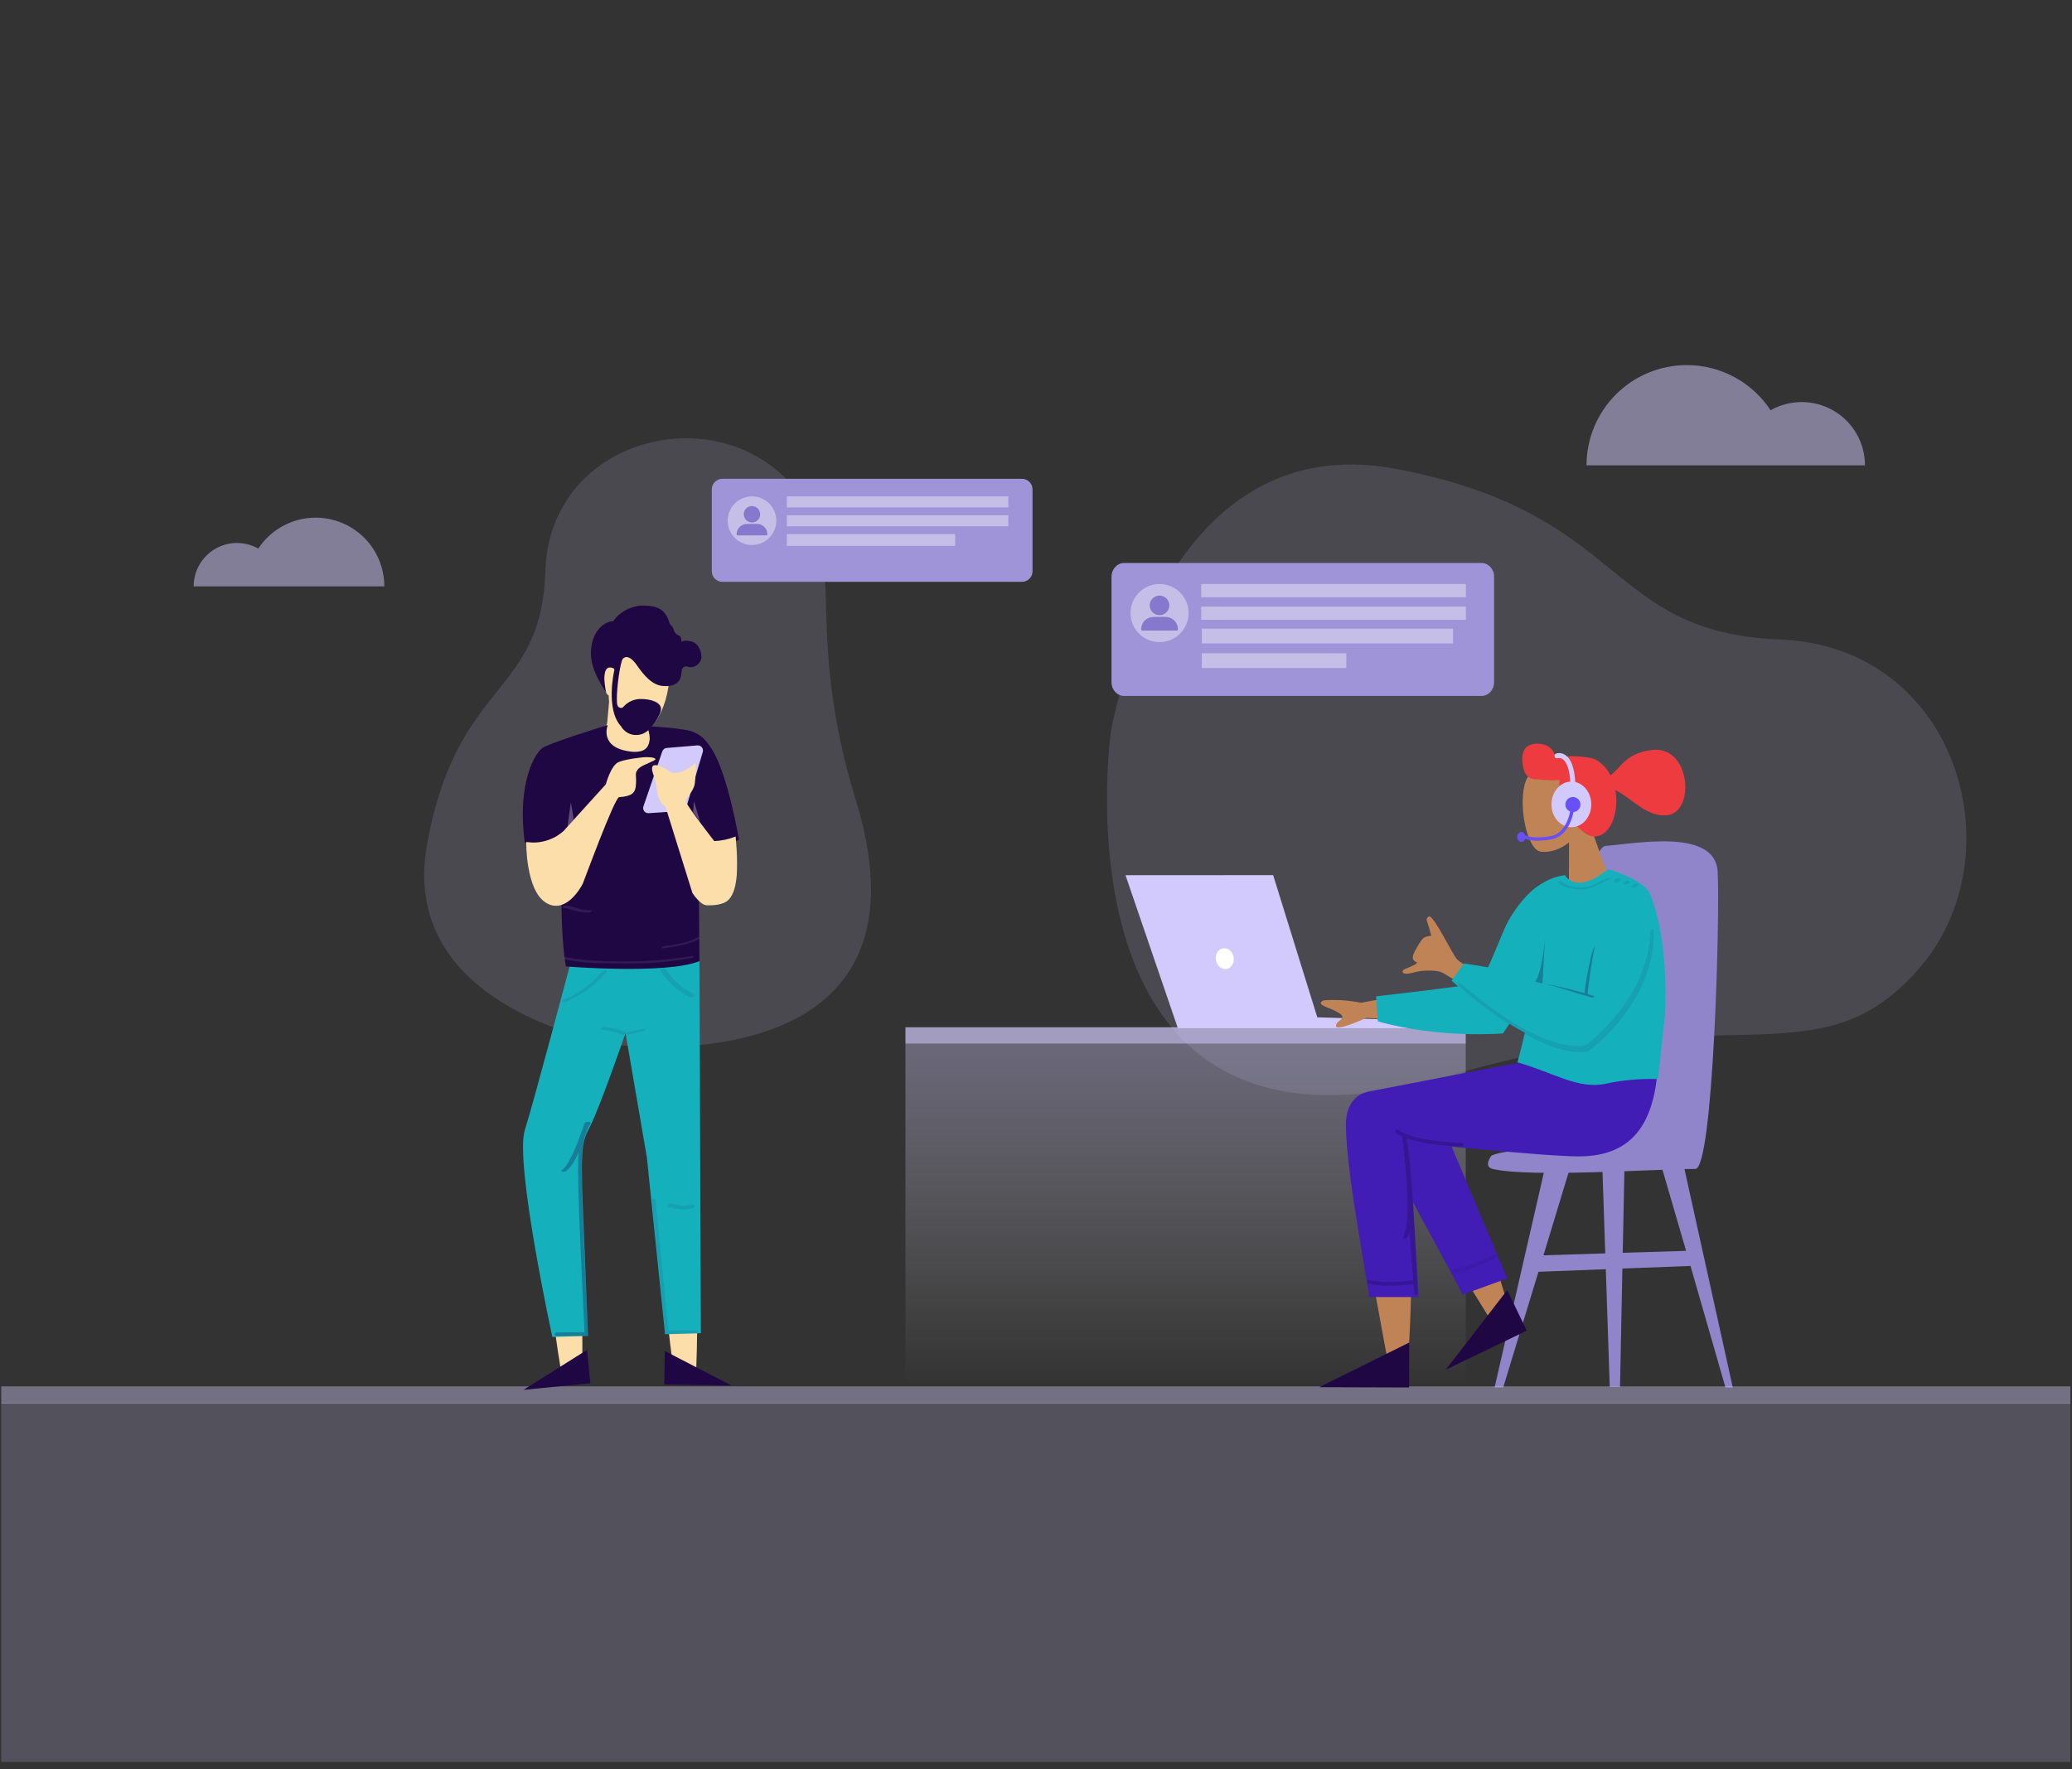 <svg width="1262" height="1078" viewBox="0 0 1262 1078" fill="none" xmlns="http://www.w3.org/2000/svg">
<rect x="0" y="0" width="1262" height="1078" fill="#333333" stroke="none"/>
<path opacity="0.15" d="M374.93 636.46C374.93 636.46 242 616.18 260.05 514.82C278.1 413.46 329.88 424.72 332.13 348.14C334.38 271.56 424.48 244.53 474.04 287.32C523.6 330.11 485.3 370.66 521.34 487.79C575.14 662.65 374.93 636.46 374.93 636.46Z" fill="#D2CAFC"/>
<path opacity="0.15" d="M676.56 446.24C676.56 446.24 706.92 258.85 849.81 285.61C992.7 312.37 976.13 385.39 1084.24 389.61C1192.35 393.83 1229.35 521.37 1168.24 590.78C1107.13 660.19 1050.41 605.6 884.55 654.97C637 728.62 676.56 446.24 676.56 446.24Z" fill="#D2CAFC"/>
<path d="M1050.92 845.29H1055.39L1025.34 709.39L1011.75 709.85L1026.96 762.07L993.93 763.11L992.05 763.16L988.36 763.28L989.29 717.7L989.45 709.91L975.89 709.39L977.72 763.61L940.08 764.79L954.37 717.7L956.22 711.61L940.94 711.65L939.57 717.7L910.33 845.25H915.58L937.04 774.82L978.05 773.25L980.45 844.94H986.71L988.16 772.86L988.36 772.85L988.76 772.83L1029.64 771.27L1050.92 845.29Z" fill="#9085CB"/>
<path d="M908.35 704.11C921.12 697.85 972.72 701.23 972.72 701.23C972.72 701.23 959.22 516.79 978.06 515.34C996.9 513.89 1044.88 504.54 1046.2 531.23C1047.61 559.61 1043.46 712.17 1032.56 712.17C1007.71 712.17 932.01 717.57 909.15 712.17C903.26 710.8 908.35 704.11 908.35 704.11Z" fill="#9085CB"/>
<path opacity="0.7" d="M892.73 625.86H551.48V635.86H892.73V625.86Z" fill="#D2CAFC"/>
<path opacity="0.7" d="M892.73 635.86H551.48V843.27H892.73V635.86Z" fill="url(#paint0_linear)"/>
<path opacity="0.4" d="M1261.01 844.62H0.75V855.17H1261.01V844.62Z" fill="#D2CAFC"/>
<path opacity="0.4" d="M1261.01 854.7H0.75V1073.44H1261.01V854.7Z" fill="url(#paint1_linear)"/>
<path fill-rule="evenodd" clip-rule="evenodd" d="M192.26 315.38C185.332 315.379 178.513 317.1 172.416 320.389C166.319 323.678 161.134 328.43 157.33 334.22C153.313 331.951 148.772 330.774 144.159 330.808C139.545 330.841 135.022 332.083 131.038 334.411C127.055 336.738 123.751 340.068 121.456 344.071C119.161 348.073 117.956 352.607 117.96 357.22H234.08C234.083 351.726 233.003 346.286 230.902 341.21C228.802 336.134 225.722 331.521 221.838 327.636C217.955 323.75 213.344 320.668 208.268 318.565C203.193 316.462 197.754 315.38 192.26 315.38Z" fill="#D2CAFC" fill-opacity="0.5"/>
<path fill-rule="evenodd" clip-rule="evenodd" d="M1027.41 222.43C1037.53 222.428 1047.48 224.943 1056.39 229.747C1065.29 234.551 1072.86 241.493 1078.41 249.95C1084.27 246.633 1090.9 244.912 1097.64 244.957C1104.38 245.003 1110.98 246.814 1116.8 250.209C1122.62 253.605 1127.45 258.467 1130.8 264.31C1134.15 270.153 1135.91 276.773 1135.91 283.51H966.31C966.31 275.487 967.89 267.543 970.961 260.131C974.032 252.719 978.533 245.985 984.207 240.313C989.881 234.64 996.617 230.142 1004.03 227.073C1011.44 224.005 1019.39 222.427 1027.41 222.43Z" fill="#D2CAFC" fill-opacity="0.5"/>
<path fill-rule="evenodd" clip-rule="evenodd" d="M400 712.74C400.89 713.67 402 773.84 409.52 829.17L424.04 834.65C426.49 770.83 421.28 707.46 416.77 703.15C410 696.67 398.64 711.35 400 712.74Z" fill="#FCDEAB"/>
<path fill-rule="evenodd" clip-rule="evenodd" d="M349.75 716.139C349.02 717.139 355.17 774.279 354.69 827.609L341.59 834.549C331.59 774.359 328.95 713.689 332.71 709.059C338.34 702.109 350.85 714.659 349.75 716.139Z" fill="#FCDEAB"/>
<path fill-rule="evenodd" clip-rule="evenodd" d="M445.51 844.11L404.59 843.51L404.89 823.05L445.51 844.11Z" fill="#1F0744"/>
<path fill-rule="evenodd" clip-rule="evenodd" d="M318.85 846.75L359.57 842.75L357.57 822.39L318.85 846.75Z" fill="#1F0744"/>
<path d="M347.4 587C347.4 587 370 591.89 426.04 585.53L426.88 812.24L405.08 812.89L394 705.21L381 629.39C381 629.39 365.73 673.59 359.74 685.58C354.97 695.12 353.45 695.77 355.01 735.94C357.01 786.29 358.22 813.88 358.22 813.88L336.42 814.54C336.42 814.54 313.42 708.59 319.63 688.61C325.84 668.63 347.4 587 347.4 587Z" fill="#14B0BC"/>
<g opacity="0.3">
<path opacity="0.3" d="M402.42 591.6C406.821 598.4 412.959 603.9 420.2 607.53C420.567 607.683 420.967 607.74 421.362 607.696C421.758 607.653 422.135 607.509 422.46 607.28C422.91 606.98 423.39 606.22 422.69 605.87C415.617 602.322 409.625 596.942 405.34 590.29C404.68 589.29 401.62 590.37 402.42 591.6Z" fill="#1F0744"/>
</g>
<g opacity="0.3">
<path opacity="0.3" d="M344.62 610.29C354.291 606.301 362.847 600.02 369.55 591.99C370.04 591.4 369.14 591.14 368.71 591.12C368.321 591.103 367.933 591.171 367.573 591.318C367.212 591.464 366.887 591.687 366.62 591.969C360.377 599.466 352.41 605.338 343.4 609.08C342.98 609.25 342.11 609.75 342.54 610.29C342.97 610.83 344.17 610.48 344.62 610.29Z" fill="#1F0744"/>
</g>
<g opacity="0.3">
<path opacity="0.3" d="M382.68 630.14L391.01 628.38C391.426 628.307 391.83 628.176 392.21 627.99C392.41 627.88 392.77 627.67 392.84 627.42C393.03 626.81 391.84 626.89 391.53 626.95L383.2 628.71C382.779 628.779 382.371 628.91 381.99 629.1C381.79 629.21 381.44 629.42 381.36 629.67C381.18 630.28 382.41 630.2 382.68 630.14Z" fill="#1F0744"/>
</g>
<g opacity="0.3">
<path opacity="0.3" d="M367 627.42C370.912 627.706 374.75 628.635 378.36 630.17C378.734 630.284 379.127 630.315 379.514 630.262C379.901 630.208 380.272 630.071 380.6 629.86C380.99 629.62 381.6 628.96 380.89 628.67C376.87 626.982 372.6 625.969 368.25 625.67C367.859 625.642 367.466 625.705 367.102 625.852C366.738 625.999 366.412 626.228 366.15 626.52C365.72 627.16 366.53 627.37 367 627.41V627.42Z" fill="#1F0744"/>
</g>
<g opacity="0.3">
<path opacity="0.3" d="M408 735.68C407.61 735.68 408.22 735.68 408.33 735.68L408.96 735.77C409.4 735.84 409.83 735.94 410.26 736.04H410.39L410.69 736.1L411.69 736.33C412.23 736.44 412.77 736.55 413.31 736.64C416.148 737.089 419.05 736.891 421.8 736.06C422.42 735.87 423.3 735.32 423.1 734.54C422.9 733.76 421.83 733.7 421.22 733.88C418.849 734.592 416.34 734.716 413.91 734.24C412.075 733.759 410.201 733.441 408.31 733.29C407.62 733.29 406.64 733.83 406.56 734.58C406.48 735.33 407.41 735.58 408.03 735.58L408 735.68Z" fill="#1F0744"/>
</g>
<path opacity="0.3" d="M356 693C356.667 691.146 357.334 689.29 358 687.43C358.372 686.64 358.842 685.901 359.4 685.23C359.592 685.051 359.713 684.808 359.738 684.546C359.764 684.285 359.694 684.023 359.541 683.81C359.388 683.596 359.162 683.446 358.906 683.387C358.65 683.328 358.381 683.365 358.15 683.49C357.29 683.49 356.15 683.91 355.97 684.49C354.28 689.41 352.58 694.33 350.56 699.13C349.415 701.931 348.1 704.66 346.62 707.3C345.57 709.13 344.35 711.3 342.62 712.56C340.89 713.82 343.62 714.26 344.62 713.56C348.33 710.83 350.56 706.2 352.42 701.93C352.31 703.34 352.23 704.86 352.19 706.48C351.78 723.57 353.81 764.86 353.83 765.28L356.01 811.68L338.91 811.76C338.638 811.786 338.385 811.912 338.201 812.115C338.017 812.317 337.915 812.581 337.915 812.855C337.915 813.128 338.017 813.392 338.201 813.595C338.385 813.797 338.638 813.924 338.91 813.95L358.29 813.86L356 765.19C356 764.78 354 723.56 354.36 706.55C354.397 701.986 354.947 697.441 356 693Z" fill="#1F0744"/>
<g opacity="0.3">
<path opacity="0.3" d="M405.19 812.93L397.07 731.48C397.056 731.337 397.069 731.193 397.111 731.056C397.152 730.919 397.22 730.791 397.31 730.68C397.401 730.569 397.512 730.477 397.638 730.41C397.764 730.342 397.903 730.299 398.045 730.285C398.188 730.27 398.332 730.284 398.469 730.325C398.606 730.367 398.734 730.434 398.845 730.525C398.956 730.615 399.048 730.727 399.115 730.853C399.183 730.979 399.226 731.117 399.24 731.26L407.17 810.7L424 810.34C424.272 810.366 424.525 810.493 424.709 810.695C424.893 810.897 424.995 811.161 424.995 811.435C424.995 811.708 424.893 811.972 424.709 812.175C424.525 812.377 424.272 812.504 424 812.53L405.19 812.93Z" fill="#1F0744"/>
</g>
<path d="M394.29 383.74C385.65 382.33 376.97 391.93 373.03 406.51C372.308 406.373 371.57 406.346 370.84 406.43C368.65 406.43 367.73 410.48 367.73 415.29C367.73 419.4 369.03 422.83 370.73 423.75C370.73 425.05 370.85 426.34 370.98 427.58L369.88 439.67C369.809 440.626 369.554 441.56 369.13 442.42C368.488 443.606 368.145 444.931 368.13 446.28C368.13 451.85 376.25 458.57 383.22 458.57C385.41 458.664 387.604 458.577 389.78 458.31C390.861 458.102 391.873 457.627 392.723 456.928C393.574 456.23 394.236 455.33 394.65 454.31L395.16 453.12C395.298 452.795 395.412 452.461 395.5 452.12C395.846 450.538 395.974 448.916 395.88 447.3V443.71C401.12 438.51 405.38 429.57 407.03 418.99C409.83 401.14 404.12 385.35 394.29 383.74Z" fill="#FCDEAB"/>
<path d="M420.55 390.64C417.31 390.03 416.13 390.32 415.02 391.08C415.02 388.17 414.35 387.55 413.34 387.14C412.589 386.85 411.922 386.379 411.399 385.768C410.875 385.157 410.511 384.426 410.34 383.64C409.86 381.42 408.23 381.04 407.74 379.47C405.3 371.62 401.26 368.95 391.47 368.95C383.92 368.95 376.24 373.81 373.68 378.39C366.15 378.87 359.91 386.75 359.91 398.13C359.91 409.81 369.36 421.42 369.28 422.29C369.28 422.29 364.74 403.57 373.52 407.07C373.786 407.216 373.991 407.453 374.097 407.737C374.204 408.022 374.205 408.335 374.1 408.62C374.1 408.62 368.65 432.17 378.27 442.49C379.178 444.11 380.504 445.457 382.11 446.391C383.716 447.325 385.543 447.812 387.4 447.8C392.97 447.8 396.19 444.17 399.23 439.67C401.07 436.85 402.59 433.99 402.59 431.86C402.59 427.99 396.66 425.86 390.49 425.86C388.548 425.817 386.619 426.181 384.826 426.928C383.033 427.676 381.416 428.79 380.08 430.2C379.768 430.589 379.397 430.926 378.98 431.2C378.98 431.2 376.14 432.04 375.81 428.48C375.28 422.71 376.95 408.22 378.81 402.38C379.022 401.736 379.446 401.183 380.012 400.81C380.579 400.438 381.255 400.269 381.93 400.33C383.67 400.56 385.82 402.12 388.24 405.77C391.96 410.91 397.17 417.99 404.81 417.99C404.81 417.99 413.03 418.8 414.66 412.35C415.02 410.95 415.29 407.95 415.31 407.9C415.429 407.526 415.626 407.181 415.89 406.89C416.153 406.6 416.476 406.369 416.837 406.214C417.197 406.06 417.587 405.984 417.979 405.994C418.372 406.004 418.757 406.098 419.11 406.27C422.62 407.45 427.24 404.17 427.24 400.27C427.24 396.37 425.1 391.51 420.55 390.64Z" fill="#1F0744"/>
<path d="M370.16 441.76C370.16 441.76 343.16 449.84 331.55 454.99C325.69 457.59 314.76 477.68 319.64 513.31C319.64 513.31 332.64 517.31 342.41 507.01L342.91 491.01C342.91 491.01 339.66 563.57 344.7 588.79C344.7 588.79 406.03 593.79 426.04 585.54L425.37 510.98L425.88 498.82L426.04 512.33C426.04 512.33 433.04 518.02 450.12 511.68C450.12 511.68 443.48 472.39 433.88 456.93C428.77 448.7 425.73 447.6 422.49 446.03C417.29 443.51 394.02 442.4 394.02 442.4C394.02 442.4 401.45 458.99 385.34 458.02C364.3 456.07 370.16 441.76 370.16 441.76Z" fill="#1F0744"/>
<path opacity="0.3" d="M345.66 503.53L347.66 488.82C347.66 488.82 349.66 498.89 349.2 499.6C349 500 345.66 503.53 345.66 503.53Z" fill="#F2EAFC"/>
<path opacity="0.3" d="M422.72 488.15L422.11 494.72L426.42 500.68L422.72 488.15Z" fill="#F2EAFC"/>
<g opacity="0.3">
<path opacity="0.3" d="M342.87 553C345.45 553.19 347.87 554.29 350.33 554.94C352.85 555.601 355.444 555.937 358.05 555.94C358.84 555.97 359.621 555.761 360.29 555.34C360.75 555.02 360.76 554.62 360.1 554.62C357.49 554.617 354.893 554.261 352.38 553.56C349.9 552.86 347.52 551.88 344.91 551.7C344.118 551.656 343.333 551.866 342.67 552.3C342.18 552.64 342.23 552.98 342.87 553.02V553Z" fill="#F2EAFC"/>
</g>
<g opacity="0.3">
<path opacity="0.3" d="M423.44 571.76C420.84 573.42 417.53 574.11 414.57 574.76C411.461 575.488 408.307 576.012 405.13 576.33C404.51 576.39 403.4 576.54 403.01 577.11C402.62 577.68 403.34 577.75 403.78 577.71C407.604 577.315 411.399 576.674 415.14 575.79C418.79 574.94 422.69 573.95 425.88 571.9C426.42 571.56 426.24 571.2 425.68 571.13C424.888 571.08 424.101 571.29 423.44 571.73V571.76Z" fill="#F2EAFC"/>
</g>
<g opacity="0.3">
<path opacity="0.3" d="M343.66 584.439C349.231 585.567 354.875 586.292 360.55 586.609C365.36 586.859 370.17 586.83 374.99 586.9C383.61 587.04 392.17 587.049 400.77 586.359C407.674 585.802 414.546 584.898 421.36 583.65C421.74 583.58 422.53 583.38 422.55 582.89C422.57 582.4 421.99 582.289 421.62 582.359C402.43 585.869 383.01 586.119 363.62 585.359C357.354 585.127 351.117 584.392 344.97 583.159C344.708 583.102 344.435 583.109 344.176 583.178C343.917 583.248 343.678 583.379 343.48 583.559C343.22 583.889 343.2 584.3 343.7 584.4L343.66 584.439Z" fill="#F2EAFC"/>
</g>
<path d="M369 477.83C369 477.83 372 466.34 376.8 464.27C380.6 462.65 390.69 461.27 393.94 461.27C397.19 461.27 401.32 462.02 397.94 463.54L392.29 466.13C389.54 467.4 387.14 469.2 387.29 472.22C387.506 474.677 387.47 477.15 387.18 479.6C386.53 482.85 385.12 485.13 377.09 485.67C374.3 485.86 355.4 537.51 354.96 538.38C353.64 541.03 344.23 557.58 332.19 549.77C320.15 541.96 320.5 513 320.5 513L324.73 513.33C329.681 513.314 334.542 512.004 338.83 509.53C341.54 507.85 343.67 506.12 344.26 505.14L369 477.83Z" fill="#FCDEAB"/>
<path d="M406 455.699L424.82 454.129C425.325 454.088 425.833 454.171 426.299 454.371C426.764 454.57 427.174 454.881 427.493 455.275C427.811 455.67 428.028 456.136 428.125 456.633C428.223 457.131 428.197 457.644 428.05 458.129L418 491.869C417.817 492.475 417.454 493.011 416.959 493.406C416.464 493.801 415.861 494.035 415.23 494.079L395.03 495.419C394.519 495.452 394.009 495.358 393.543 495.146C393.078 494.934 392.672 494.61 392.361 494.204C392.051 493.797 391.845 493.321 391.763 492.816C391.681 492.311 391.724 491.793 391.89 491.309L403.38 457.789C403.57 457.227 403.919 456.73 404.383 456.36C404.848 455.989 405.409 455.76 406 455.699Z" fill="#D2CAFC"/>
<path d="M448.69 517.9L448.07 509.63C443.913 511.316 439.493 512.26 435.01 512.42C428.65 504.19 417.82 489.96 417.75 488.2C417.64 485.8 422.41 482.45 423.17 477.46C423.663 473.212 423.88 468.936 423.82 464.66C423.82 464.66 413.82 474.1 407.66 469.87C401.5 465.64 398.77 466.18 398.77 466.18C398.77 466.18 395.84 465.96 397.77 471.38C399.7 476.8 399.5 477.78 400.59 483.75C401.68 489.72 405.25 491.23 405.25 491.23L421.74 544.05C421.74 544.05 426.4 551.43 430.52 551.54C434.64 551.65 440.83 551.32 443.87 548.07C446.91 544.82 448.2 539.5 448.75 533.07C448.995 528.015 448.975 522.952 448.69 517.9Z" fill="#FCDEAB"/>
<path d="M685.51 533.22L717.4 626.41H861.79L860.72 621.61L802.34 619.8L775.44 533.17L685.51 533.22Z" fill="#D2CAFC"/>
<path d="M751.35 583.09C751.97 586.56 750.07 589.8 747.11 590.33C744.15 590.86 741.24 588.47 740.62 584.99C740 581.51 741.91 578.28 744.87 577.76C747.83 577.24 750.73 579.62 751.35 583.09Z" fill="white"/>
<path fill-rule="evenodd" clip-rule="evenodd" d="M846.3 680C837.49 674.71 822.7 681.51 822.71 689.08C822.71 711.73 843.41 818.46 844.49 825.21C845.57 831.96 857.13 833.74 857.8 825.21C858.87 811.67 860.86 764.81 858.87 743.12C858.05 734.17 857.16 725.64 856.29 718.03C867.143 737.617 883.917 765.66 906.61 802.16L918.93 796.53C909.257 764.643 901.323 742.133 895.13 729C884.52 706.51 874.58 687.25 870.4 680.47C863.81 669.85 852.36 673.57 846.3 680Z" fill="#C08356"/>
<path fill-rule="evenodd" clip-rule="evenodd" d="M918.05 778.87L875.76 678.67C865.62 662.38 837.22 681.99 840.67 691.44C848.52 712.91 888.41 782.39 890.75 788.78L918.05 778.87Z" fill="#411CB5"/>
<path fill-rule="evenodd" clip-rule="evenodd" d="M929.91 810.69L918 786L880.56 834.51" fill="#1F0744"/>
<path fill-rule="evenodd" clip-rule="evenodd" d="M858.25 845.32L858.34 817.92L803.44 845.14" fill="#1F0744"/>
<path fill-rule="evenodd" clip-rule="evenodd" d="M819.75 685.05C819.75 714.65 833.75 783.68 833.81 790.2H864.05C860.58 729.05 858.05 697.47 859.34 696.81C861.27 695.81 938.5 704.52 961.65 704.52C995.05 704.52 1008.87 683.46 1009.99 644.45H943.83C930.36 645.89 860.1 660.06 834.01 664.93C822.83 667 819.75 676.9 819.75 685.05Z" fill="#411CB5"/>
<path opacity="0.3" d="M890.18 696.34C870.3 695.44 860.37 692.759 855.54 690.669C854.169 690.173 852.904 689.423 851.81 688.46C851.628 688.237 851.367 688.094 851.081 688.061C850.796 688.027 850.509 688.106 850.28 688.28C850.166 688.367 850.07 688.476 849.999 688.6C849.927 688.725 849.882 688.862 849.864 689.005C849.846 689.147 849.857 689.292 849.896 689.43C849.935 689.568 850.001 689.697 850.09 689.809C850.25 690.019 851.19 691.07 854.09 692.4C854.065 692.545 854.065 692.694 854.09 692.84C854.17 693.32 860.65 741.579 854.99 753.039C854.855 753.294 854.823 753.591 854.901 753.869C854.979 754.146 855.162 754.383 855.41 754.53C855.576 754.62 855.761 754.668 855.95 754.669C856.151 754.676 856.349 754.628 856.525 754.531C856.701 754.435 856.848 754.292 856.95 754.119C857.615 752.896 858.119 751.592 858.45 750.239L860.74 780.109C860.604 780.084 860.465 780.084 860.33 780.109C844.2 782.379 834.21 779.999 834.11 779.979C833.826 779.909 833.526 779.955 833.276 780.106C833.025 780.256 832.845 780.501 832.775 780.784C832.705 781.068 832.75 781.368 832.901 781.619C833.052 781.869 833.296 782.049 833.58 782.119C837.886 782.999 842.276 783.398 846.67 783.309C851.354 783.3 856.032 782.966 860.67 782.309C860.762 782.286 860.852 782.255 860.94 782.219L861.35 787.659C861.375 787.934 861.502 788.188 861.706 788.373C861.909 788.559 862.175 788.661 862.45 788.659H862.53C862.817 788.634 863.082 788.497 863.269 788.278C863.456 788.06 863.549 787.777 863.53 787.489C863.53 787.489 859.53 698.199 856.45 693.379C861.94 695.379 872 697.729 890.18 698.549H890.23C890.505 698.551 890.771 698.449 890.974 698.263C891.178 698.078 891.305 697.824 891.33 697.549C891.35 697.391 891.334 697.23 891.284 697.079C891.234 696.927 891.151 696.788 891.041 696.673C890.931 696.557 890.797 696.467 890.648 696.409C890.499 696.352 890.339 696.328 890.18 696.34Z" fill="#1F0744"/>
<g opacity="0.3">
<path opacity="0.3" d="M885.76 775.52C885.483 775.515 885.217 775.406 885.016 775.214C884.816 775.023 884.695 774.762 884.679 774.485C884.662 774.208 884.751 773.935 884.928 773.721C885.104 773.506 885.355 773.367 885.63 773.33C885.73 773.33 895.9 772.03 910.17 764.25C910.298 764.156 910.445 764.091 910.6 764.059C910.756 764.027 910.917 764.029 911.071 764.066C911.226 764.102 911.371 764.171 911.496 764.269C911.622 764.366 911.724 764.49 911.797 764.631C911.87 764.772 911.912 764.927 911.919 765.085C911.927 765.244 911.9 765.402 911.84 765.549C911.781 765.697 911.69 765.829 911.574 765.938C911.458 766.047 911.321 766.129 911.17 766.18C896.49 774.18 886.27 775.46 885.84 775.51L885.76 775.52Z" fill="#1F0744"/>
</g>
<path fill-rule="evenodd" clip-rule="evenodd" d="M864.92 622.06L832.22 620.17C820.087 625.503 813.937 627.17 813.77 625.17C813.52 622.26 817.46 621.7 817.61 619.71C817.76 617.72 812.52 615.39 807.45 613.4C802.38 611.41 804.87 609.92 806.58 609.4C814.058 608.894 821.571 609.409 828.91 610.93L866.26 604.07L864.92 622.06Z" fill="#C08356"/>
<path fill-rule="evenodd" clip-rule="evenodd" d="M904.28 591.16C904.28 591.16 890.2 589.84 885.98 582.43C881.38 574.36 877.25 567.04 877.25 567.04C877.25 567.04 871.95 557.8 870.5 558.28C870.19 558.378 869.905 558.542 869.666 558.761C869.426 558.981 869.237 559.25 869.112 559.55C868.987 559.85 868.93 560.174 868.943 560.498C868.957 560.823 869.041 561.141 869.19 561.43C869.73 562.68 871.8 570.13 871.8 570.13C870.314 570.193 868.852 570.532 867.49 571.13C865.66 571.93 861.22 580.25 860.92 581.22C860.638 582.069 860.479 582.955 860.45 583.85C860.612 584.418 860.919 584.935 861.34 585.35C861.709 585.718 862.167 585.983 862.67 586.12C862.723 586.141 862.77 586.172 862.811 586.211C862.851 586.251 862.884 586.298 862.906 586.35C862.928 586.402 862.94 586.458 862.941 586.514C862.942 586.571 862.931 586.627 862.91 586.68C862.75 587 862.25 587.49 860.85 588.14C858.33 589.33 855.38 590.51 855.38 590.51C855.38 590.51 853.68 591.25 854.56 592.7C854.56 592.7 855.25 593.91 860.18 592.7C863.793 591.651 867.55 591.181 871.31 591.31C875.55 591.39 878.03 592.14 879.79 593.31C881.55 594.48 895.36 602.42 895.36 602.42L904.28 591.16Z" fill="#C08356"/>
<path fill-rule="evenodd" clip-rule="evenodd" d="M983 543L955.53 546.78L955.66 513.23C948.86 518.71 942.14 519.32 938.6 518.91C929.72 517.91 924.36 489.18 929.29 475.91C934.22 462.64 967.58 452.56 972.67 476.82C974.43 485.24 971.91 493.32 967.48 500.23L983 543Z" fill="#C08356"/>
<path fill-rule="evenodd" clip-rule="evenodd" d="M963 491C962.877 490.097 962.577 489.228 962.118 488.441C961.659 487.655 961.049 486.967 960.324 486.416C959.599 485.865 958.772 485.463 957.891 485.232C957.01 485.001 956.092 484.946 955.19 485.07C954.427 485.22 953.706 485.534 953.075 485.989C952.445 486.445 951.922 487.032 951.54 487.71C950.843 485.66 950.334 483.552 950.02 481.41C949.72 479.343 949.686 477.245 949.92 475.17C945.548 475.525 941.15 475.384 936.81 474.75C930.74 475.26 928.21 471.66 927.37 465.55C926.5 459.23 928.01 454.09 934.37 453.23C940.73 452.37 946.46 455.32 947.37 461.63C948.57 461.45 949.8 461.29 951.05 461.16C956.78 460.468 962.582 460.643 968.26 461.68C969.084 461.818 969.891 462.039 970.67 462.34C971.757 462.672 972.774 463.201 973.67 463.9C976.74 466.072 979.218 468.977 980.88 472.35C987.26 467.91 989.62 459.17 1005.8 456.95C1029.59 453.68 1032.8 494.24 1015.8 496.58C1003.28 498.3 994.24 486.51 983.89 481.32C983.97 481.76 984.04 482.21 984.1 482.66C985.87 495.51 981.1 508.34 972.21 509.57C967.5 510.22 962.12 505.94 957.81 499.87C961.47 499.07 963.61 495.46 963 491Z" fill="#ED3B3F"/>
<path d="M838.16 607C838.16 607 898.37 600.2 901.16 598.61C903.95 597.02 914.16 570.46 917.16 563.98C920.16 557.5 930.46 541.78 940.53 537.79C948.38 534.68 950.67 533.85 950.67 533.85C950.67 533.85 956.43 540.15 956.58 541.74C957.14 547.65 953.77 557.59 950.38 567.36C942.78 589.36 915.47 629.58 915.47 629.58C915.47 629.58 877.18 632.96 839.17 622.26L838.16 607Z" fill="#14B0BC"/>
<path d="M953.18 533.16C953.18 533.16 959.56 545.73 979.27 529.59C979.27 529.59 1001.01 535.34 1004.99 544.75C1014.38 566.93 1015.49 604.2 1013.8 620.82C1012.11 637.44 1009.86 657.42 1009.86 657.42C999.182 657.063 988.5 658.007 978.05 660.23C961.43 663.9 946.24 653.48 924.27 647.23C928.214 632.764 931.409 618.105 933.84 603.31C938.35 576.83 927.65 552.06 927.65 552.06C927.65 552.06 933 536.07 953.18 533.16Z" fill="#14B0BC"/>
<path d="M891.61 587C891.61 587 917.36 590.55 935.8 595.48C944.5 597.81 951.57 600.48 953.55 603.14C955.77 606.14 962.02 570.37 962.02 570.37C962.02 570.37 967.9 541.09 979.69 536.58C988.88 533.06 999.16 540.82 999.16 540.82C999.16 540.82 1005.16 549.23 1004.77 563.62C1003.67 607.27 964.25 638.24 964.25 638.24C964.25 638.24 940.41 646.31 884.1 597.51L891.61 587Z" fill="#14B0BC"/>
<g opacity="0.3">
<path opacity="0.3" d="M962.42 641.07C953.04 641.07 929.72 636.43 888.68 600.87C888.576 600.785 888.491 600.681 888.428 600.562C888.365 600.444 888.327 600.314 888.315 600.181C888.304 600.047 888.319 599.913 888.361 599.786C888.402 599.658 888.469 599.54 888.556 599.439C888.644 599.338 888.751 599.256 888.872 599.197C888.992 599.138 889.123 599.103 889.256 599.096C889.39 599.089 889.524 599.108 889.65 599.154C889.776 599.199 889.892 599.269 889.99 599.36C941.22 643.75 964.16 637.11 966.22 636.58C968.81 634.48 1004.22 607.25 1005.22 567.28C1005.22 567.015 1005.33 566.76 1005.51 566.573C1005.7 566.385 1005.95 566.28 1006.22 566.28C1006.49 566.28 1006.74 566.385 1006.93 566.573C1007.11 566.76 1007.22 567.015 1007.22 567.28C1007.92 612.04 967.69 640.15 967.3 640.46L967.46 640.4L967.3 640.46C965.714 640.909 964.068 641.115 962.42 641.07Z" fill="#1F0744"/>
</g>
<path opacity="0.3" d="M941 571.64C941 571.64 939.39 592.26 935.07 598.08L939.5 599.08L941 571.64Z" fill="#1F0744"/>
<path d="M954.94 603.91C954.59 603.658 954.297 603.334 954.083 602.96C953.869 602.586 953.739 602.169 953.7 601.74C953.431 600.419 953.244 599.083 953.14 597.74C952.99 596.08 952.84 594.09 952.85 591.64C952.848 590.303 952.928 588.967 953.09 587.64C953.275 586.21 953.539 584.791 953.88 583.39C954.54 580.64 955.27 578.33 955.82 576.39C956.09 575.39 956.32 574.52 956.53 573.6C956.74 572.68 956.94 571.6 957.21 570.6C957.585 568.805 958.447 567.148 959.7 565.81C960.76 564.81 961.7 564.75 962.3 565.15C962.895 565.723 963.306 566.462 963.48 567.27C963.79 568.19 964.15 569.27 964.57 570.84C964.825 571.804 965.025 572.783 965.17 573.77C965.333 575.076 965.383 576.395 965.32 577.71C965.138 580.438 964.703 583.143 964.02 585.79C963.38 588.41 962.9 590.43 962.38 592.79C961.924 594.99 961.254 597.14 960.38 599.21C959.731 600.787 958.737 602.198 957.47 603.34C956.47 604.06 955.56 604.24 954.94 603.91Z" fill="#14B0BC"/>
<path opacity="0.3" d="M970.67 606.73C969.43 606.35 968.18 606 966.94 605.64C967.73 597.13 969.83 584.21 971.5 575.84C970.58 577.925 969.782 580.062 969.11 582.24C967.48 590.37 965.88 596.83 965.11 605.09C958.65 603.25 952.13 601.633 945.55 600.24C944.94 600.12 938.43 598.81 939.55 599.04C946.55 600.53 958.4 604.53 965.3 606.52H965.44C966.82 606.92 968.2 607.32 969.57 607.74C970.1 608 971.75 607.06 970.67 606.73Z" fill="#1F0744"/>
<g opacity="0.3">
<path opacity="0.3" d="M949.11 537.83C952.91 541.23 958.88 541.89 963.78 541.77C966.489 541.66 969.143 540.978 971.57 539.77C974.47 538.43 977.33 537.01 980.21 535.62C981.41 535.04 980.31 534.36 979.43 534.78L972.19 538.26C969.866 539.572 967.288 540.373 964.63 540.61C960.1 540.77 954.41 540.18 950.9 537.04C950.37 536.57 948.56 537.32 949.11 537.81V537.83Z" fill="#1F0744"/>
</g>
<g opacity="0.3">
<path opacity="0.3" d="M986.22 535.06C985.91 534.99 985.589 534.99 985.28 535.06C984.868 535.121 984.472 535.267 984.12 535.49C983.894 535.622 983.699 535.803 983.551 536.019C983.402 536.235 983.303 536.481 983.26 536.74C983.246 536.79 983.245 536.843 983.258 536.894C983.27 536.945 983.295 536.991 983.33 537.03C983.416 537.112 983.523 537.167 983.64 537.19C983.962 537.31 984.298 537.39 984.64 537.43C985.194 537.473 985.748 537.348 986.23 537.07C986.377 536.99 986.512 536.889 986.63 536.77C986.742 536.662 986.836 536.537 986.91 536.4C986.979 536.276 987.021 536.139 987.033 535.997C987.045 535.856 987.027 535.714 986.98 535.58C986.97 535.542 986.953 535.506 986.929 535.475C986.905 535.444 986.874 535.418 986.84 535.4C986.771 535.335 986.684 535.293 986.59 535.28C986.354 535.215 986.105 535.215 985.87 535.28C985.628 535.33 985.406 535.448 985.23 535.62L985.11 535.76C985.076 535.803 985.053 535.854 985.043 535.908C985.033 535.962 985.035 536.017 985.05 536.07C985.082 536.146 985.102 536.227 985.11 536.31V536.16C985.124 536.239 985.124 536.32 985.11 536.4L985.18 536.24C985.148 536.311 985.108 536.378 985.06 536.44L985.18 536.3L985.04 536.43L985.21 536.3L985.07 536.39L985.29 536.27H985.18L985.43 536.18H985.29H985.55H985.64H985.35H985.57C985.331 536.137 985.097 536.073 984.87 535.99L985.25 536.44C985.258 536.337 985.281 536.236 985.32 536.14L985.26 536.3C985.303 536.201 985.357 536.107 985.42 536.02L985.3 536.17C985.361 536.098 985.428 536.031 985.5 535.97L985.33 536.11L985.5 536L985.29 536.11L985.46 536.04L985.21 536.13H985.36H985.1H985.18H984.96H985.12C985.356 536.19 985.604 536.19 985.84 536.13C986.08 536.076 986.301 535.959 986.48 535.79C986.59 535.68 986.73 535.51 986.67 535.34C986.633 535.263 986.578 535.196 986.51 535.144C986.443 535.092 986.364 535.056 986.28 535.04L986.22 535.06Z" fill="#1F0744"/>
</g>
<g opacity="0.3">
<path opacity="0.3" d="M991.39 536.47C991.14 536.476 990.891 536.513 990.65 536.58C990.414 536.644 990.186 536.735 989.97 536.85C989.697 536.993 989.442 537.167 989.21 537.37C989.113 537.461 989.029 537.566 988.96 537.68C988.883 537.792 988.838 537.924 988.83 538.06C988.819 538.219 988.869 538.376 988.97 538.5C989.049 538.591 989.148 538.663 989.26 538.71C989.537 538.832 989.838 538.89 990.14 538.88C990.696 538.869 991.238 538.699 991.7 538.39C992.118 538.122 992.426 537.715 992.57 537.24C992.582 537.158 992.568 537.075 992.53 537.001C992.492 536.928 992.433 536.868 992.36 536.83C992.159 536.729 991.933 536.691 991.71 536.72C991.48 536.724 991.256 536.793 991.064 536.921C990.873 537.049 990.722 537.229 990.63 537.44V537.53L990.69 537.37C990.647 537.474 990.59 537.571 990.52 537.66L990.64 537.51C990.575 537.594 990.501 537.671 990.42 537.74L990.59 537.59C990.53 537.645 990.463 537.692 990.39 537.73L990.61 537.61L990.41 537.7L990.66 537.61L990.45 537.67H990.71H990.51H990.76C990.697 537.68 990.633 537.68 990.57 537.67H990.79H990.62L990.8 537.74L990.68 537.67L990.81 537.78L990.75 537.71L990.83 537.85C990.82 537.817 990.82 537.782 990.83 537.75V537.91C990.82 537.867 990.82 537.823 990.83 537.78L990.77 537.94C990.787 537.893 990.811 537.85 990.84 537.81L990.72 537.97L990.89 537.8L990.72 537.94L991.01 537.74L990.79 537.86L991.11 537.72L990.86 537.81L991.14 537.73L990.88 537.78C990.987 537.77 991.094 537.77 991.2 537.78C991.461 537.754 991.712 537.665 991.93 537.52C992.017 537.472 992.094 537.406 992.154 537.327C992.214 537.248 992.257 537.157 992.28 537.06C992.292 536.978 992.278 536.895 992.24 536.821C992.202 536.748 992.143 536.688 992.07 536.65C991.867 536.557 991.642 536.522 991.42 536.55L991.39 536.47Z" fill="#1F0744"/>
</g>
<g opacity="0.3">
<path opacity="0.3" d="M996.41 538.2C995.893 538.251 995.393 538.41 994.94 538.664C994.487 538.919 994.092 539.265 993.78 539.68C993.7 539.768 993.648 539.877 993.628 539.994C993.609 540.111 993.623 540.231 993.67 540.34C993.731 540.448 993.817 540.541 993.922 540.609C994.027 540.677 994.146 540.718 994.27 540.73C994.564 540.785 994.866 540.785 995.16 540.73C995.543 540.688 995.915 540.579 996.26 540.41C996.856 540.13 997.335 539.648 997.61 539.05C997.659 538.963 997.685 538.865 997.685 538.765C997.685 538.665 997.659 538.567 997.61 538.48C997.543 538.395 997.46 538.325 997.366 538.274C997.271 538.222 997.167 538.19 997.06 538.18C996.813 538.141 996.56 538.179 996.335 538.288C996.11 538.397 995.923 538.572 995.8 538.79L995.7 538.99L995.81 538.81C995.737 538.933 995.646 539.044 995.54 539.14L995.71 538.98C995.614 539.071 995.51 539.155 995.4 539.23L995.61 539.1C995.494 539.168 995.374 539.228 995.25 539.28L995.5 539.18C995.384 539.227 995.263 539.26 995.14 539.28L995.4 539.23C995.287 539.239 995.173 539.239 995.06 539.23H995.31H994.97L995.46 540.23C995.548 540.106 995.645 539.989 995.75 539.88L995.58 540.05C995.714 539.925 995.858 539.811 996.01 539.71L995.8 539.84C995.946 539.749 996.1 539.672 996.26 539.61L996.01 539.71C996.163 539.653 996.32 539.609 996.48 539.58L996.22 539.63H996.31C996.574 539.611 996.827 539.517 997.04 539.36C997.217 539.23 997.336 539.036 997.37 538.82C997.379 538.721 997.361 538.622 997.319 538.532C997.277 538.443 997.212 538.366 997.13 538.31C996.934 538.175 996.696 538.115 996.46 538.14L996.41 538.2Z" fill="#1F0744"/>
</g>
<path d="M957.08 503.97C963.779 503.97 969.21 497.747 969.21 490.07C969.21 482.393 963.779 476.17 957.08 476.17C950.381 476.17 944.95 482.393 944.95 490.07C944.95 497.747 950.381 503.97 957.08 503.97Z" fill="#D2CAFC"/>
<path d="M958.02 495.24C960.831 495.24 963.11 492.961 963.11 490.15C963.11 487.338 960.831 485.06 958.02 485.06C955.209 485.06 952.93 487.338 952.93 490.15C952.93 492.961 955.209 495.24 958.02 495.24Z" fill="#6950F6" stroke="#D2CAFC" stroke-miterlimit="10"/>
<path d="M948.3 460.51C948.3 460.51 958.81 456.57 958.06 483.7" stroke="#D2CAFC" stroke-width="3" stroke-miterlimit="10" stroke-linecap="round"/>
<path d="M958 489.67C957.868 489.66 957.735 489.677 957.61 489.719C957.484 489.761 957.368 489.828 957.268 489.916C957.169 490.003 957.088 490.11 957.03 490.229C956.972 490.348 956.938 490.477 956.93 490.61C956.93 490.77 955.73 507.25 944.67 509.35C933.39 511.5 928.97 508.83 928.94 508.81C928.809 508.267 928.509 507.781 928.083 507.421C927.657 507.062 927.127 506.847 926.57 506.81C925.852 506.951 925.206 507.338 924.741 507.903C924.277 508.469 924.023 509.178 924.023 509.91C924.023 510.641 924.277 511.35 924.741 511.916C925.206 512.481 925.852 512.868 926.57 513.01C927.125 512.971 927.654 512.757 928.078 512.397C928.503 512.037 928.801 511.551 928.93 511.01C931.394 511.881 933.998 512.284 936.61 512.2C939.454 512.175 942.29 511.883 945.08 511.33C950.32 510.33 954.38 506.42 956.84 500.02C957.966 497.041 958.68 493.922 958.96 490.75C958.971 490.615 958.955 490.48 958.912 490.352C958.869 490.223 958.801 490.105 958.711 490.005C958.621 489.904 958.512 489.822 958.39 489.764C958.268 489.707 958.135 489.675 958 489.67Z" fill="#6950F6"/>
<path d="M622.45 291.71H439.98C436.423 291.71 433.54 294.593 433.54 298.15V348.03C433.54 351.587 436.423 354.47 439.98 354.47H622.45C626.007 354.47 628.89 351.587 628.89 348.03V298.15C628.89 294.593 626.007 291.71 622.45 291.71Z" fill="#9F94D7"/>
<g opacity="0.8">
<path d="M614.15 302.42H479.26V309.16H614.15V302.42Z" fill="white" fill-opacity="0.5"/>
<path d="M614.15 313.93H479.26V320.67H614.15V313.93Z" fill="white" fill-opacity="0.5"/>
<path d="M581.77 325.41H479.26V332.55H581.77V325.41Z" fill="white" fill-opacity="0.5"/>
<path d="M458.02 332.03C466.194 332.03 472.82 325.404 472.82 317.23C472.82 309.056 466.194 302.43 458.02 302.43C449.846 302.43 443.22 309.056 443.22 317.23C443.22 325.404 449.846 332.03 458.02 332.03Z" fill="white" fill-opacity="0.5"/>
<path d="M458 318.32C458.989 318.32 459.956 318.027 460.778 317.477C461.6 316.928 462.241 316.147 462.619 315.233C462.998 314.32 463.097 313.314 462.904 312.344C462.711 311.374 462.235 310.484 461.536 309.784C460.836 309.085 459.945 308.609 458.975 308.416C458.006 308.223 457 308.322 456.087 308.7C455.173 309.079 454.392 309.72 453.843 310.542C453.293 311.364 453 312.331 453 313.32C453 314.646 453.527 315.918 454.464 316.855C455.402 317.793 456.674 318.32 458 318.32Z" fill="#8072CA"/>
<path d="M449.3 326.17H466.75C466.837 326.17 466.924 326.153 467.005 326.119C467.085 326.085 467.159 326.036 467.22 325.973C467.282 325.911 467.33 325.837 467.363 325.756C467.395 325.675 467.411 325.588 467.41 325.5C467.407 323.828 466.741 322.226 465.558 321.045C464.375 319.864 462.772 319.2 461.1 319.2H454.94C453.268 319.2 451.665 319.864 450.482 321.045C449.298 322.226 448.633 323.828 448.63 325.5C448.63 325.678 448.701 325.848 448.826 325.974C448.952 326.1 449.122 326.17 449.3 326.17Z" fill="#8072CA"/>
</g>
<path d="M902.319 343H684.681C680.439 343 677 346.721 677 351.312V415.688C677 420.279 680.439 424 684.681 424H902.319C906.561 424 910 420.279 910 415.688V351.312C910 346.721 906.561 343 902.319 343Z" fill="#9F94D7"/>
<g opacity="0.8">
<path d="M892.834 355.799H731.636V363.853H892.834V355.799Z" fill="white" fill-opacity="0.5"/>
<path d="M892.834 369.554H731.636V377.608H892.834V369.554Z" fill="white" fill-opacity="0.5"/>
<path d="M885 383H732V392H885V383Z" fill="white" fill-opacity="0.5"/>
<path d="M820 398H732V407H820V398Z" fill="white" fill-opacity="0.5"/>
<path d="M706.254 391.184C716.022 391.184 723.94 383.265 723.94 373.497C723.94 363.73 716.022 355.811 706.254 355.811C696.486 355.811 688.567 363.73 688.567 373.497C688.567 383.265 696.486 391.184 706.254 391.184Z" fill="white" fill-opacity="0.5"/>
<path d="M706.23 374.799C707.412 374.799 708.567 374.449 709.55 373.792C710.532 373.136 711.298 372.203 711.751 371.111C712.203 370.019 712.321 368.818 712.091 367.659C711.86 366.5 711.291 365.435 710.455 364.599C709.62 363.764 708.555 363.194 707.396 362.964C706.237 362.733 705.035 362.852 703.944 363.304C702.852 363.756 701.919 364.522 701.262 365.505C700.606 366.487 700.255 367.643 700.255 368.824C700.255 370.409 700.885 371.929 702.005 373.049C703.126 374.17 704.646 374.799 706.23 374.799Z" fill="#8072CA"/>
<path d="M695.833 384.18H716.687C716.791 384.18 716.895 384.16 716.991 384.119C717.088 384.079 717.175 384.02 717.249 383.945C717.322 383.871 717.38 383.782 717.419 383.685C717.458 383.588 717.477 383.484 717.475 383.38C717.472 381.382 716.676 379.467 715.263 378.055C713.849 376.644 711.933 375.851 709.935 375.851H702.573C700.575 375.851 698.659 376.644 697.246 378.055C695.832 379.467 695.036 381.382 695.033 383.38C695.033 383.592 695.117 383.796 695.267 383.946C695.417 384.096 695.621 384.18 695.833 384.18Z" fill="#8072CA"/>
</g>
<defs>
<linearGradient id="paint0_linear" x1="722.11" y1="635.86" x2="722.11" y2="843.27" gradientUnits="userSpaceOnUse">
<stop stop-color="#D2CAFC" stop-opacity="0.5"/>
<stop offset="1" stop-color="white" stop-opacity="0"/>
</linearGradient>
<linearGradient id="paint1_linear" x1="2.08054e+06" y1="187812" x2="2.08054e+06" y2="235659" gradientUnits="userSpaceOnUse">
<stop stop-color="#D2CAFC" stop-opacity="0.5"/>
<stop offset="1" stop-color="white" stop-opacity="0"/>
</linearGradient>
</defs>
</svg>
